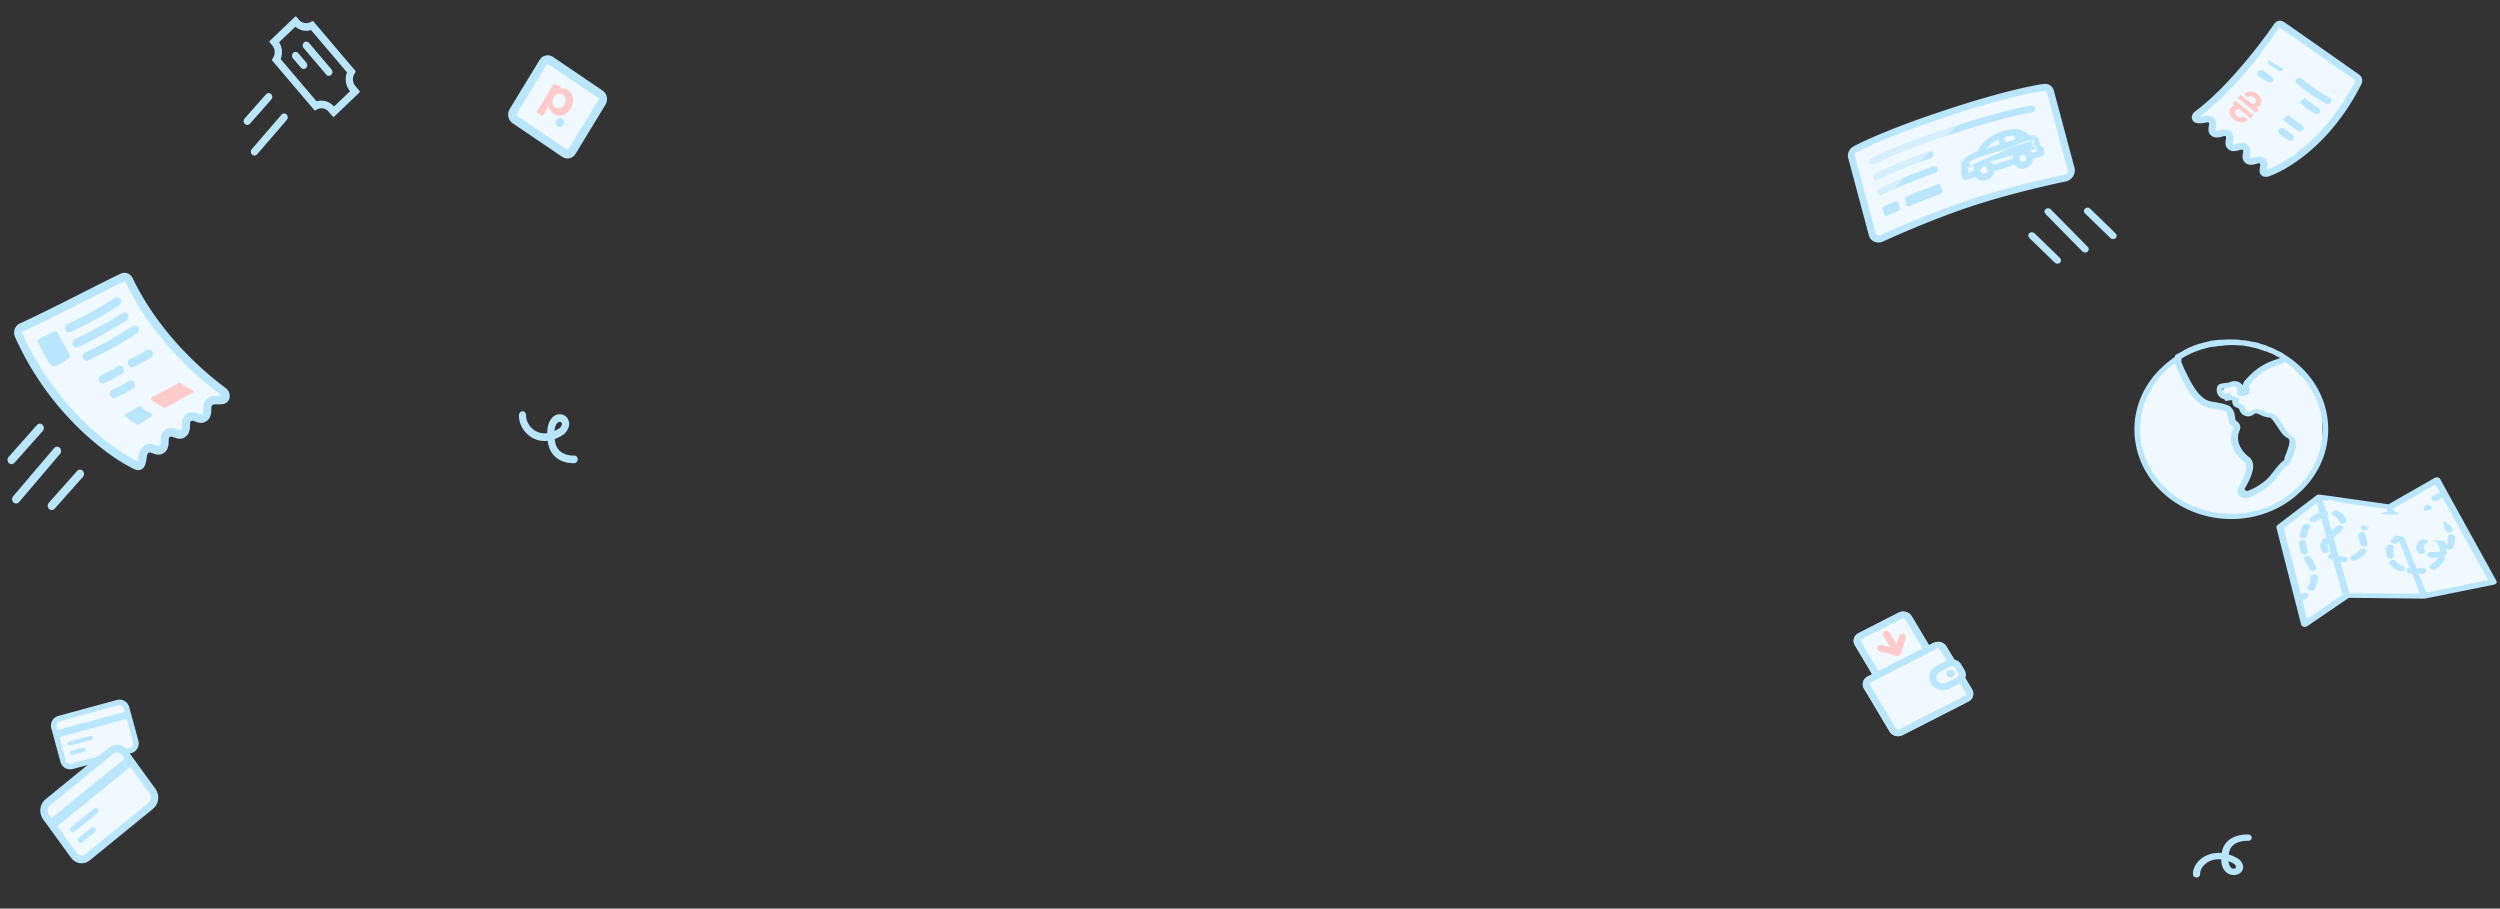 <svg width="1362" height="495" fill="none" xmlns="http://www.w3.org/2000/svg"><rect width="100%" height="100%" fill="#333333" stroke="none"/><g clip-path="url(#clip0_69_3879)"><path d="M1204.55 65.398c-1.75-1.408-4.43.345-7.25-.12-1.62-.268-1.52-2.173-.22-3.128 16.91-12.406 35.32-36.143 43.61-48.196.6-.877 1.6-1.079 2.49-.467 5.91 4.044 27.87 19.473 40.78 28.568.97.678 1.29 1.89.78 2.916-15.61 31.288-38.52 45.61-49.44 49.42-.86.3-1.91.135-2.16-.674-.6-1.898 1.21-4.458-.7-5.985-2.33-1.865-5.5 1.518-7.82-.34-2.33-1.865.84-5.248-1.48-7.105-2.32-1.865-5.49 1.518-7.81-.34-2.33-1.865.84-5.247-1.48-7.105-2.33-1.865-5.5 1.518-7.82-.34-2.33-1.864.84-5.247-1.48-7.104z" fill="#F0F9FF"/><path fill-rule="evenodd" clip-rule="evenodd" d="M1285.17 40.593c1.69 1.192 2.26 3.322 1.36 5.128-15.82 31.702-39.11 46.388-50.55 50.38-.76.265-1.68.355-2.54.128-.93-.241-1.85-.874-2.2-1.986-.25-.802-.22-1.588-.16-2.206.03-.315.08-.624.13-.895 0-.041.01-.08.01-.12.04-.233.07-.435.1-.636.13-.979-.02-1.14-.18-1.267-.23-.183-.46-.255-2.07.19-.05.016-.12.034-.18.052-1.21.341-3.58 1.012-5.57-.581-1.99-1.599-1.61-3.867-1.42-5.022l.03-.173c.25-1.54.13-1.733-.09-1.91-.23-.183-.45-.256-2.06.19-.06.015-.12.033-.19.051-1.2.341-3.57 1.012-5.56-.581-2-1.599-1.62-3.867-1.43-5.022l.03-.173c.25-1.54.14-1.733-.08-1.91-.23-.183-.46-.256-2.07.19a5.54 5.54 0 00-.18.051c-1.21.341-3.58 1.012-5.57-.581-2-1.599-1.62-3.867-1.42-5.022.01-.061.02-.119.02-.173.25-1.54.14-1.733-.08-1.91-.11-.088-.31-.214-1.6-.002-.14.023-.29.05-.46.08-1.07.192-2.66.477-4.26.213-.82-.136-1.56-.512-2.08-1.119a3.053 3.053 0 01-.73-1.924c-.03-1.242.63-2.498 1.74-3.313 16.63-12.2 34.9-35.71 43.17-47.739.53-.775 1.36-1.408 2.42-1.612 1.07-.206 2.1.082 2.92.64 5.92 4.054 27.89 19.493 40.8 28.584zm-2.22 3.624a.562.562 0 00-.19-.705c-12.77-8.99-34.33-24.144-40.54-28.401-8.36 12.122-26.78 35.862-43.87 48.42.6.002 1.23-.106 2.03-.242.19-.034.4-.07.62-.106 1.19-.196 3.2-.495 4.85.825 1.99 1.594 1.61 3.86 1.42 5.011l-.03.177c-.25 1.535-.14 1.734.09 1.917.22.177.44.251 2.06-.196.06-.015.12-.032.18-.05 1.21-.342 3.58-1.013 5.58.586 1.99 1.593 1.61 3.86 1.42 5.011a.581.581 0 00-.03.177c-.25 1.535-.14 1.734.09 1.917.22.177.44.251 2.05-.196l.19-.05c1.2-.342 3.58-1.013 5.58.586 1.98 1.594 1.6 3.86 1.41 5.011l-.03.177c-.25 1.535-.14 1.734.09 1.917.22.177.45.251 2.06-.196.06-.015.12-.032.18-.05 1.21-.342 3.59-1.013 5.58.586 1.75 1.401 1.65 3.283 1.5 4.44-.03.258-.07.518-.11.748-.01.037-.01.074-.02.11-.04.267-.08.496-.1.712-.01.07-.01.135-.02.195 10.56-3.827 32.73-17.82 47.96-48.33z" fill="#BAE6FD"/><path d="M1230.7 59.816l-1.53-1.219c.23-.045.45-.11.66-.196.44-.174.83-.437 1.15-.77.87-.86 1.25-2.046 1.02-3.194-.22-1.132-.96-2.2-2.17-3.193-1.13-.898-2.33-1.39-3.59-1.446-1.24-.077-2.46.353-3.34 1.175l-.34.312 2.16 1.725.29-.23c.38-.304.89-.44 1.39-.372.62.069 1.2.319 1.66.714.53.375.89.911 1.02 1.513.11.477-.03.976-.39 1.342a2.29 2.29 0 01-1.7.692l-6.21-4.995-1.64 1.747 10.01 8.053 1.55-1.658zm-8.56 3.803c-.45.337-1.02.493-1.58.431-.59-.064-1.21-.356-1.84-.863a3.05 3.05 0 01-1.17-1.67c-.14-.497 0-1.027.37-1.411.16-.175.36-.318.58-.42.22-.102.45-.164.7-.181.23-.018.46-.003.68.044l6.3 5.068 1.64-1.754-10.01-8.053-1.54 1.647 1.24.981c-.23.033-.45.088-.67.167a3.43 3.43 0 00-1.32.89c-.86.885-1.19 2.103-.88 3.246.27 1.163 1.02 2.258 2.25 3.258l.08.063c1.22.972 2.49 1.514 3.79 1.593a4.745 4.745 0 003.5-1.172l.35-.304-2.19-1.748-.28.188z" fill="#FECACA"/><path fill-rule="evenodd" clip-rule="evenodd" d="M1245.16 63.902l-1.38 1.306v.005l.01.008.03.029c.03.024.07.06.12.103.1.09.25.217.44.378.38.323.93.781 1.64 1.337a71.78 71.78 0 005.99 4.194c.9.567 2.13.35 2.74-.486.61-.835.38-1.972-.52-2.54a65.509 65.509 0 01-5.65-3.96 41.74 41.74 0 01-1.53-1.241c-.17-.147-.3-.26-.39-.335a5.153 5.153 0 00-.09-.083l-.02-.018-.01-.004m7.61-8.093l-1.39 1.307.01.004.01.009.03.028.12.104c.1.089.25.216.44.378.38.322.93.78 1.64 1.336a73.044 73.044 0 005.98 4.195c.91.567 2.14.35 2.75-.486.61-.836.38-1.973-.53-2.54a68.843 68.843 0 01-5.65-3.96 51.51 51.51 0 01-1.52-1.242c-.18-.146-.31-.26-.39-.334-.05-.038-.08-.065-.1-.083l-.02-.019v-.003m-11.1 16.996l.03.018.07.055c.07.049.16.12.29.211.24.183.6.443 1.03.752.85.62 1.99 1.43 3.15 2.205.88.593 1.08 1.737.44 2.554-.64.817-1.88.999-2.76.405-1.21-.809-2.39-1.648-3.27-2.282-.44-.318-.8-.586-1.06-.775-.13-.094-.23-.169-.3-.22l-.08-.06-.02-.02 1.24-1.422-1.24 1.421c-.85-.635-.98-1.787-.3-2.572.69-.785 1.94-.906 2.78-.27zm-11.27-31.636l.02.018.08.055c.06.048.16.12.28.211.25.182.61.442 1.03.752.86.62 2 1.43 3.16 2.205.88.593 1.08 1.737.43 2.554-.64.817-1.87.998-2.76.405-1.2-.81-2.38-1.649-3.26-2.283-.44-.318-.8-.585-1.06-.774-.13-.095-.23-.17-.3-.22l-.08-.06-.03-.021 1.25-1.421-1.25 1.421c-.84-.636-.98-1.788-.29-2.572.69-.785 1.93-.906 2.78-.27zm5.56-6.352l.03.017.07.056c.07.048.16.12.29.211.24.182.6.443 1.03.752.85.62 2 1.43 3.15 2.205.88.593 1.08 1.736.44 2.554-.64.817-1.88.998-2.76.405a116.62 116.62 0 01-3.27-2.283c-.44-.318-.8-.585-1.06-.774-.13-.095-.23-.17-.3-.22l-.07-.06-.03-.021 1.24-1.421-1.24 1.421c-.85-.636-.98-1.788-.3-2.572.69-.785 1.94-.906 2.78-.27zm4.28-6.619l.02.018.08.055c.06.048.16.12.28.211.25.183.6.443 1.03.752.86.62 2 1.43 3.15 2.205.89.593 1.08 1.737.44 2.554-.64.817-1.87.999-2.76.405a131.235 131.235 0 01-4.32-3.057c-.13-.094-.23-.169-.3-.22l-.08-.06-.03-.02 1.25-1.422-1.25 1.421c-.85-.635-.98-1.787-.29-2.572.69-.785 1.93-.905 2.78-.27zm12.33 10.732c.74-.74 1.99-.781 2.79-.094l-1.34 1.34 1.34-1.34.01.002.01.01.05.044a6 6 0 01.21.18c.2.16.48.396.85.696.75.6 1.84 1.453 3.21 2.46 2.73 2.016 6.56 4.632 10.93 7.051.93.519 1.24 1.641.68 2.508-.56.867-1.77 1.15-2.71.63-4.57-2.526-8.54-5.245-11.37-7.33a102.14 102.14 0 01-3.33-2.56c-.39-.314-.69-.564-.9-.737-.11-.087-.18-.154-.24-.2l-.06-.054-.02-.015-.01-.006 1.35-1.34-1.35 1.34a1.736 1.736 0 01-.1-2.585zm-4.12 6.647c.74-.739 1.99-.781 2.79-.093l-1.35 1.339 1.35-1.34v.003l.01.01.05.044c.05.04.12.1.22.18.19.16.48.395.85.695a86.9 86.9 0 003.2 2.46c2.74 2.016 6.56 4.633 10.93 7.051.94.519 1.25 1.642.69 2.508-.56.867-1.78 1.15-2.72.631-4.56-2.526-8.54-5.246-11.36-7.33a93.707 93.707 0 01-3.33-2.56c-.39-.315-.7-.565-.91-.738-.1-.087-.18-.154-.23-.2l-.07-.054-.02-.015v-.006l1.34-1.34-1.34 1.34c-.8-.688-.85-1.845-.1-2.585z" fill="#BAE6FD"/><path d="M1231.12 29.528c26.35 18.285 47.43 21.942 48.09 21.942l3.95-7.314-41.5-29.256-5.27 7.924-5.27 6.704z" fill="#F0F9FF"/></g><g clip-path="url(#clip1_69_3879)"><path d="M1008.77 85.59c-.43-1.629.34-3.408 1.92-4.24 5.58-2.924 20.53-10.037 50.54-19.897 30.02-9.861 46.05-12.93 52.16-13.846 1.74-.26 3.26.767 3.7 2.395l11.24 42.055c.58 2.164-.94 4.487-3.23 4.97-9.01 1.891-30.63 6.71-50.79 13.332-20.16 6.623-40.66 15.642-49.14 19.499-2.16.983-4.58-.049-5.15-2.214l-11.25-42.054z" fill="#F0F9FF"/><path fill-rule="evenodd" clip-rule="evenodd" d="M1061.71 63.242c-29.93 9.833-44.77 16.904-50.22 19.763a1.711 1.711 0 00-.86 1.975l11.24 42.055c.29 1.089 1.51 1.616 2.61 1.117 8.51-3.866 29.09-12.923 49.35-19.582 20.27-6.658 41.97-11.495 51.01-13.391 1.16-.245 1.92-1.422 1.63-2.512l-11.24-42.055c-.22-.818-.94-1.248-1.69-1.136-5.98.896-21.9 3.933-51.83 13.766zm-51.81 16.454c5.7-2.99 20.76-10.145 50.86-20.032 30.09-9.888 46.24-12.988 52.49-13.925 2.72-.408 5.04 1.215 5.69 3.654l11.25 42.054c.86 3.24-1.41 6.708-4.83 7.428-8.99 1.887-30.52 6.687-50.57 13.274-20.05 6.587-40.47 15.569-48.93 19.416-3.23 1.468-6.83-.071-7.7-3.31L1006.92 86.2c-.66-2.438.49-5.2 2.98-6.504z" fill="#BAE6FD"/><path fill-rule="evenodd" clip-rule="evenodd" d="M1021.03 89.543l.02-.01c.01-.009.04-.024.08-.045.07-.042.2-.107.36-.196.34-.178.87-.449 1.6-.809 1.47-.72 3.78-1.799 7.09-3.207 6.61-2.816 17.23-6.95 33.15-12.18 15.92-5.231 26.85-8.176 33.78-9.81 3.46-.818 5.93-1.308 7.52-1.592a57.97 57.97 0 011.73-.287 22.788 22.788 0 01.5-.067l.02-.003c-.01 0 0 0 0 0 1.05-.12 1.88-1.057 1.84-2.094-.04-1.037-.93-1.78-1.99-1.662l.06 1.618-.06-1.618-.01.001-.01.001-.03.005-.13.015c-.1.014-.26.035-.47.066-.41.06-1.02.158-1.86.307-1.66.297-4.2.802-7.73 1.635-7.06 1.666-18.11 4.644-34.12 9.905-16.01 5.262-26.74 9.437-33.48 12.306-3.37 1.435-5.75 2.544-7.29 3.3-.77.378-1.33.668-1.71.866-.19.1-.33.175-.42.228-.05.027-.09.047-.12.062l-.03.018-.01.005v.003l.86 1.62-.86-1.62c-.95.54-1.33 1.702-.85 2.596.47.894 1.62 1.181 2.57.642zm32.32-5.91c.29.98-.3 2.067-1.32 2.429-10.69 3.804-17.92 6.781-22.46 8.798a116.252 116.252 0 00-4.88 2.288 41.465 41.465 0 00-1.36.709l-.06.03-.01.006c-.94.538-2.1.251-2.57-.643-.48-.894-.1-2.056.85-2.595l.86 1.62-.86-1.62v-.002l.01-.005.02-.013.09-.045.3-.165c.27-.142.66-.35 1.2-.621 1.09-.543 2.74-1.338 5.06-2.371 4.65-2.066 11.98-5.082 22.76-8.918 1.02-.362 2.08.139 2.37 1.118zm2.19 8.19c.29.98-.3 2.067-1.32 2.429-10.69 3.804-17.92 6.781-22.46 8.798a117.212 117.212 0 00-4.88 2.288 42.49 42.49 0 00-1.36.709l-.06.031-.01.005c-.94.539-2.1.251-2.57-.642-.48-.894-.1-2.056.85-2.595l.86 1.618-.86-1.618v-.003l.01-.004.02-.013.09-.046c.06-.038.17-.093.3-.164.27-.143.66-.351 1.2-.622 1.09-.542 2.74-1.338 5.06-2.371 4.65-2.066 11.98-5.082 22.76-8.917 1.02-.362 2.08.138 2.37 1.117zm40.1-20.739c-8.79 1.475-14.82 5.439-17.83 11.843-2.34.787-4.63 1.94-6.29 3.253-.84.67-1.53 1.392-1.97 2.145-.45.758-.64 1.56-.46 2.355l.45 1.918c-.38.263-.59.751-.48 1.216l.68 2.91c.14.574.7.896 1.27.719l41.4-13.007c.56-.177.91-.786.78-1.36l-.69-2.91a.964.964 0 00-.94-.767l-.96-4.1a.97.97 0 00-.93-.768l-4.23-.1c-1.06-1.052-2.27-2.04-3.81-2.693-1.58-.67-3.5-.978-5.95-.66l-.03.004-.01.002zm-25.8 21.37c-.11.034-.21.083-.3.144l.3-.144zm7.93-9.512c-.04.014-.08.028-.01.002-.02.007-.01.004.01-.002zm14.4-4.53l-.95-4.08c1.42-.45 2.95-.819 4.6-1.097.79-.102 1.51-.126 2.17-.088l.72 3.211-6.54 2.054zm-2.04.64l-9.49 2.983c1.9-3.09 4.73-5.403 8.56-6.971l.93 3.989zm10.62-3.335l-.48-2.132c.95.333 1.78.836 2.57 1.474l-2.09.658zm-28.19 13.874a.972.972 0 00-.85-.763c.42-.496 1.07-1.064 1.96-1.645 1.27-.832 2.99-1.668 5.12-2.336l26.24-8.245 3.7.087.1.394-.41.128c-.56.177-.91.786-.78 1.36.14.573.7.895 1.27.719l.4-.128.44 1.87c.11.465.5.764.95.767l.2.878-39.36 12.367-.21-.879c.39-.262.6-.75.49-1.216l-.44-1.87.41-.128c.56-.177.91-.786.77-1.36z" fill="#BAE6FD"/><path fill-rule="evenodd" clip-rule="evenodd" d="M1095.7 71.733c-8.66 1.453-14.44 5.322-17.32 11.448l-.13.273-.27.094c-2.29.77-4.52 1.89-6.09 3.14-.8.638-1.42 1.298-1.8 1.947-.38.644-.51 1.263-.37 1.85l.44 1.917-.25.08.17.557-.24.117c-.13.109-.2.29-.16.462l.68 2.908c.06.23.28.358.51.288l41.38-13.005c.23-.07.37-.314.31-.543l-.68-2.908a.388.388 0 00-.38-.308l-.46-.002-1.06-4.555a.385.385 0 00-.37-.307l-4.47-.105-.16-.162c-1.03-1.026-2.17-1.958-3.62-2.57-1.48-.627-3.29-.924-5.64-.618h-.01l-.01.002zm-26.85 20.672l-.36-1.534c-.23-1.003.02-1.987.53-2.858.5-.855 1.26-1.642 2.15-2.342 1.66-1.322 3.92-2.468 6.22-3.269 3.17-6.514 9.39-10.48 18.19-11.957l.02-.003.04-.006c2.55-.332 4.57-.014 6.26.699 1.55.657 2.77 1.63 3.82 2.652l4 .094m3.39 6.092l.68 2.907c.21.918-.34 1.893-1.25 2.176l-41.38 13.005c-.9.283-1.81-.232-2.02-1.15l-.68-2.907c-.14-.572.03-1.164.39-1.599m9.08-8.842l.01-.004s.02-.006.03-.014h.01c0-.004.01-.008.02-.014.01-.004.04-.02.08-.046.02-.016.08-.065.12-.1.03-.039.07-.13.11-.236a.948.948 0 00.07-.32c-.06-.22-.3-.462-.41-.508a.985.985 0 00-.17-.025c-.05 0-.09.007-.1.008-.02.003-.03.005-.03.007h-.01v.005l-.02.004a.052.052 0 00-.02.005l.14.577.17.66zm0-.002a.19.19 0 00.03-.013c0-.002.01-.005.01-.009a.63.63 0 00.14-.093.615.615 0 00.08-.349c0-.371-.23-.746-.43-.79-.03 0-.07.005-.1.009l.16.612-.06-.026.17.66zm13.14-9.848c1.45-.46 3.01-.835 4.69-1.118l.01-.002.02-.002c.82-.106 1.57-.132 2.27-.092l.44.025.96 4.27-7.76 2.435-1.24-5.322.61-.194zm.91 1.06l.66 2.824 5.31-1.67-.48-2.14c-.49-.006-1.02.024-1.6.098a33.38 33.38 0 00-3.89.888zm-2.33-.578l1.24 5.29-11.66 3.663.89-1.437c1.99-3.235 4.94-5.635 8.88-7.249l.65-.267zm-7.44 6.68l7.16-2.252-.62-2.673c-2.75 1.228-4.91 2.867-6.54 4.925zm17.17-8.3l1.12.393c1.02.359 1.91.899 2.74 1.568l.95.768-3.92 1.233-.89-3.961zm1.8 2.153l.03.173.17-.053c-.07-.041-.14-.081-.2-.12zm-27.81 11.909c1.33-.87 3.1-1.73 5.28-2.414l26.33-8.275 4.25.1.35 1.466-1.02.32a.456.456 0 00-.31.543c.05.23.28.359.5.288l1.02-.32.58 2.492c.05.185.2.306.38.307l.46.003.46 1.959-40.57 12.749-.46-1.959.4-.272c.15-.105.23-.3.19-.485l-.58-2.494 1.02-.32c.22-.07.36-.313.31-.543a.391.391 0 00-.35-.305l-1.17-.112.81-.952c.48-.561 1.19-1.171 2.12-1.776zm5.57-1.166c-2.08.652-3.74 1.463-4.95 2.257-.49.317-.89.625-1.22.91.2.2.34.457.41.758.2.847-.26 1.743-1.04 2.099l.3 1.258c.11.496 0 1.008-.27 1.42l37.8-11.878a1.576 1.576 0 01-.84-1.072l-.29-1.26a1.564 1.564 0 01-1.82-1.2c-.12-.509 0-1.036.28-1.453l-2.23-.052-26.13 8.213z" fill="#BAE6FD"/><path d="M1084.62 91.586c.49 1.99-.79 4.116-2.85 4.748-2.06.633-4.12-.467-4.61-2.457-.48-1.99.79-4.116 2.85-4.748 2.06-.633 4.13.467 4.61 2.457z" fill="#F0F9FF"/><path fill-rule="evenodd" clip-rule="evenodd" d="M1080.46 90.934c-1.03.317-1.67 1.38-1.43 2.375.24.995 1.28 1.545 2.31 1.228 1.03-.316 1.67-1.38 1.42-2.374-.24-.995-1.27-1.545-2.3-1.229zm-5.16 3.52c-.73-2.984 1.19-6.173 4.28-7.123 3.09-.949 6.19.701 6.91 3.686.73 2.985-1.18 6.174-4.27 7.123-3.1.95-6.19-.7-6.92-3.686z" fill="#BAE6FD"/><path d="M1105.78 85.098c.48 1.99-.79 4.116-2.86 4.75-2.06.632-4.12-.468-4.61-2.458-.48-1.99.79-4.116 2.85-4.749 2.07-.633 4.13.468 4.62 2.457z" fill="#F0F9FF"/><path fill-rule="evenodd" clip-rule="evenodd" d="M1101.61 84.443c-1.04.317-1.67 1.38-1.43 2.375.24.995 1.27 1.545 2.3 1.228 1.04-.316 1.67-1.38 1.43-2.374-.24-.995-1.27-1.545-2.3-1.229zm-5.16 3.52c-.73-2.984 1.18-6.173 4.28-7.123 3.09-.949 6.18.701 6.91 3.686.73 2.985-1.18 6.174-4.28 7.123-3.09.95-6.18-.7-6.91-3.686z" fill="#BAE6FD"/><path d="M1026.53 116.775l-.77-2.908c-.16-.586.15-1.233.73-1.509a74.607 74.607 0 016.25-2.59c.68-.245 1.37.106 1.55.765l.78 2.916c.18.658-.24 1.374-.91 1.62-2.08.756-4.32 1.725-5.89 2.441-.73.331-1.54-.009-1.74-.735zm12.07-5.248l-.78-2.916c-.16-.586.14-1.226.73-1.489 3.91-1.754 13.68-5.484 17.25-6.798.68-.249 1.37.096 1.55.755l.78 2.924c.17.659-.23 1.378-.91 1.626-3.91 1.43-13.22 5.144-16.88 6.676-.73.308-1.55-.052-1.74-.778z" fill="#BAE6FD"/><path opacity=".5" d="M1019.33 117.248c18-22.69 58.88-59.554 58.88-59.554s-51.01 16.51-63.2 23.49c-3.82 2.19-4.59 2.02-4.55 3.794l8.87 32.27z" fill="#F0F9FF"/><path fill-rule="evenodd" clip-rule="evenodd" d="M1122.25 143.177c.79-.697.82-1.854.07-2.585l-13.91-13.506c-.76-.731-2.01-.759-2.8-.062-.79.696-.82 1.854-.06 2.585l13.91 13.506c.75.731 2 .759 2.79.062zm15.05-6.066c.81-.68.86-1.836.13-2.583l-20.17-20.475c-.74-.747-1.99-.8-2.79-.12-.81.68-.87 1.837-.13 2.583l20.17 20.476c.73.746 1.98.8 2.79.119zm15.25-7.343c.79-.697.82-1.854.07-2.585l-13.91-13.506c-.75-.731-2-.759-2.79-.062-.79.697-.82 1.854-.07 2.585l13.91 13.506c.75.731 2 .759 2.79.062z" fill="#BAE6FD"/></g><g clip-path="url(#clip2_69_3879)"><path d="M1010.49 351.425c-1.38-2.316-.45-5.241 2.09-6.534l21.77-11.107c2.54-1.293 5.71-.464 7.09 1.852l10.77 18.067c1.38 2.316.44 5.241-2.1 6.534l-21.77 11.107c-2.53 1.293-5.71.464-7.09-1.852l-10.76-18.067z" fill="#F0F9FF"/><path fill-rule="evenodd" clip-rule="evenodd" d="M1036.23 336.929l-21.78 11.107c-.63.323-.87 1.054-.52 1.633l10.77 18.067c.34.579 1.13.786 1.77.463l21.77-11.107c.63-.323.87-1.054.52-1.633L1038 337.392c-.35-.579-1.14-.786-1.77-.463zm-23.65 7.962c-2.54 1.293-3.47 4.218-2.09 6.534l10.76 18.067c1.38 2.316 4.56 3.145 7.09 1.852l21.77-11.107c2.54-1.293 3.48-4.218 2.1-6.534l-10.77-18.067c-1.38-2.316-4.55-3.145-7.09-1.852l-21.77 11.107z" fill="#BAE6FD"/><path d="M1015.46 375.058c-1.38-2.316-.45-5.241 2.09-6.534l35.75-18.238c2.53-1.293 5.71-.464 7.09 1.852l14.02 23.54c1.38 2.316.45 5.241-2.09 6.534l-35.75 18.237c-2.53 1.293-5.71.464-7.09-1.851l-14.02-23.54z" fill="#F0F9FF"/><path fill-rule="evenodd" clip-rule="evenodd" d="M1055.17 353.431l-35.75 18.237c-.63.324-.87 1.055-.52 1.634l14.03 23.54c.34.579 1.13.786 1.77.463l35.75-18.238c.63-.323.87-1.054.52-1.633l-14.03-23.54c-.34-.579-1.13-.786-1.77-.463zm-37.62 15.093c-2.54 1.293-3.47 4.218-2.09 6.534l14.02 23.54c1.38 2.315 4.56 3.144 7.09 1.851l35.75-18.237c2.54-1.293 3.47-4.218 2.09-6.534l-14.02-23.54c-1.38-2.316-4.56-3.145-7.09-1.852l-35.75 18.238z" fill="#BAE6FD"/><path fill-rule="evenodd" clip-rule="evenodd" d="M1026.83 343.896c.95-.485 2.14-.174 2.66.694l4.89 8.21c.52.868.17 1.965-.78 2.45-.95.485-2.14.174-2.66-.695l-4.89-8.209c-.52-.868-.17-1.965.78-2.45z" fill="#FECACA"/><path fill-rule="evenodd" clip-rule="evenodd" d="M1034.68 357.074c-.45.233-.99.291-1.49.161l-9.25-2.417c-1.04-.271-1.63-1.267-1.32-2.224.3-.957 1.39-1.513 2.43-1.241l7.37 1.926 2.18-6.797c.3-.957 1.39-1.513 2.43-1.241 1.04.271 1.63 1.266 1.33 2.223l-2.73 8.529c-.15.46-.49.849-.95 1.081z" fill="#FECACA"/><path d="M1053.69 371.502c1.5 2.518 4.96 3.42 7.71 2.014l5.76-2.939c1.78-.908 2.44-2.965 1.47-4.592l-1.92-3.228c-.97-1.627-3.2-2.21-4.98-1.301l-5.76 2.938c-2.76 1.407-3.78 4.589-2.28 7.108z" fill="#F0F9FF"/><path fill-rule="evenodd" clip-rule="evenodd" d="M1051.97 372.372c2.02 3.387 6.66 4.6 10.37 2.708l5.76-2.938c2.73-1.394 3.74-4.547 2.25-7.043l-1.92-3.228c-1.49-2.495-4.91-3.389-7.64-1.995l-5.76 2.938c-3.71 1.891-5.08 6.17-3.06 9.558zm8.5-.436c-1.81.921-4.07.33-5.06-1.32-.98-1.651-.31-3.736 1.5-4.657l5.76-2.939c.83-.424 1.87-.152 2.32.607l1.92 3.228c.45.759.15 1.718-.68 2.142l-5.76 2.939z" fill="#BAE6FD"/><path d="M1064.68 365.893c.6 1.008.19 2.281-.91 2.844-1.1.562-2.49.201-3.09-.807-.6-1.008-.19-2.281.91-2.844 1.11-.562 2.49-.201 3.09.807z" fill="#BAE6FD"/></g><g clip-path="url(#clip3_69_3879)"><path d="M1164.81 241.608c-1.58-26.33 13.83-41.851 21.74-46.321 1.76 4.267 6.32 14.384 10.54 20.723 5.27 7.923 12.51 5.485 15.15 6.095 2.63.609 2.63 2.438 5.27 6.704 2.63 4.266 0 6.704 0 10.971 0 4.266 1.32 4.876 4.61 7.923 3.29 3.048 3.29 4.267 3.29 7.924s-1.97 4.876-3.29 8.532c-1.32 3.657 0 3.657 1.32 5.486 1.32 1.828 5.93-2.438 8.56-4.267 2.64-1.828 11.86-10.97 13.84-13.408 1.97-2.438 1.97-6.095 2.63-9.752.66-3.657-.66-3.048-2.63-4.876-1.98-1.829-5.93-9.142-7.25-10.361-1.32-1.219-5.27-1.829-9.22-2.438-3.96-.61-3.96.609-5.93.609-1.98 0-4.61-4.266-4.61-6.095 0-1.828-3.96-3.047-6.59-3.047-2.64 0-3.95-1.219 0-4.876s7.9-.61 8.56 1.828c.66 2.438 1.98 1.219 2.64-1.219.66-2.438 1.97-4.876 6.59-8.532 3.68-2.926 10.75-6.502 13.83-7.924 1.98 1.625 7.64 6.705 14.49 14.018 8.56 9.143 5.93 14.019 7.25 32.303 1.31 18.285-17.79 30.475-33.6 37.789-15.81 7.314-65.21-4.876-67.19-37.789z" fill="#F0F9FF"/><path d="M1176.67 201.225c-8.97 9.009-13.84 20.626-13.84 32.717 0 27.026 23.83 48.837 52.79 48.837 13.07 0 25.62-4.504 35.36-12.802l3.59-3.319c8.96-9.009 13.83-20.626 13.83-32.716 0-16.122-8.45-31.058-23.06-40.304l-1.02-.711c-1.03-.711-2.31-1.422-3.59-1.896-.26-.238-.51-.238-.77-.475l-.51-.237c-1.03-.474-1.8-.948-2.82-1.185-.51-.237-1.03-.474-1.54-.711-1.02-.474-2.05-.712-3.07-.949l-.52-.237c-.25 0-.51-.237-.76-.237-1.29-.474-2.82-.711-4.36-.948-.26 0-.51 0-.77-.237h-.51c-1.28-.237-2.31-.474-3.59-.474-.51 0-1.02 0-1.54-.237-3.58-.237-5.89-.237-9.73 0h-1.28c-1.29.237-2.57.237-3.59.474h-.51c-.26 0-.52 0-.77.237-3.08.711-6.15 1.422-9.23 2.608l-1.02.474c-1.28.474-2.31.948-3.59 1.659l-.77.475c-1.54.948-3.07 1.659-4.35 2.37l-.26.949c-1.54 1.185-3.07 2.37-4.61 3.556l-3.59 3.319zm38.95 78.709c-27.42 0-49.71-20.625-49.71-45.992 0-13.751 6.66-26.553 17.94-35.325l1.02-.711.51 1.422c.52.949 1.03 1.897 1.28 2.845l.26.474c3.33 7.35 7.69 16.359 14.86 18.966 1.8.712 3.59.949 5.38 1.186 1.8.237 3.33.474 4.87 1.185l.26-.237.51.711c.77.949.77 2.134 1.02 3.319.26 1.66.52 3.32 2.05 4.031.77.474 1.03.948.77 1.659-2.82 6.164-.51 13.277 5.9 18.018 2.3 1.897 1.28 6.638-3.08 13.988-.77 1.422-.77 3.319.51 4.504 1.03 1.186 3.08 1.66 4.87 1.186 3.85-1.186 6.92-3.082 10.76-6.164 2.57-2.134 4.36-4.268 5.64-6.164 1.54-2.134 3.08-4.031 5.64-5.69l.51-.474.26-.475c.25-.474.51-1.185.77-1.896 1.79-4.03 4.61-10.906-.26-13.039-1.79-1.423-3.07-3.319-4.36-5.453-1.02-1.66-2.3-3.793-4.1-5.453-.51-.711-1.53-.948-2.56-1.185a14.155 14.155 0 01-3.84-1.186c-2.05-.948-4.36-1.896-6.92 0-.26.237-1.02.711-1.79.474s-1.03-.711-1.28-1.659c-.52-1.423-1.54-2.371-3.08-2.845l-.77-.237.26-.948c.25-.475.25-1.186 0-1.66l-.51-.711-1.03-.237c-.51-.237-1.02-.237-1.54-.237h-.51l-.77-.949c0-.237-.25-.237-.25-.474l-1.03-.711-1.28.711h-.26c-.25 0-.77-.237-1.02-.474-.51-.474-.77-.948-.77-1.422v-.712l.77-.237c.51 0 1.28-.237 1.79-.237l1.28-.237c2.05-.948 2.82-.711 3.33-.711.77.474 1.29 1.659 1.03 3.556v1.422l1.54.238c2.05.237 3.33 0 4.35-.949 1.03-.948 1.03-2.371.52-4.267 0-.237 0-.711.25-.948 4.87-5.927 8.97-8.535 16.91-11.143.52-.237 1.03-.474 1.54-.948l.51-.475.77.475c12.56 8.771 19.99 22.285 19.99 36.747 0 25.13-22.29 45.755-49.71 45.755zm8.2-12.328l-1.03-1.185c3.33-5.69 7.43-13.75 2.31-17.544-5.13-4.03-7.18-9.72-4.87-14.461.77-1.897 0-4.031-2.05-5.216l-.26-.237v-.237c0-.237-.25-.948-.25-1.423-.26-1.185-.26-2.608-1.03-3.793l-1.02-1.422-.77-.712c-.26-.237-.51-.474-1.03-.474-.51-.237-.76-.474-1.28-.474l-1.28-.474c-1.28-.237-2.56-.474-3.59-.711-1.53-.237-3.07-.474-4.61-.949-5.89-2.133-9.99-10.905-13.07-17.306l-1.53-3.556v-2.134l.51-.237c2.31-1.423 4.87-2.608 7.17-3.556l.77-.237c1.28-.475 2.31-.949 3.59-1.186l.77-.237c1.54-.474 2.82-.711 4.36-.948h.76c1.28-.237 2.57-.474 3.85-.474.51 0 .77 0 1.28-.237 3.33-.237 5.64-.237 8.97 0h1.02c1.54.237 2.82.474 4.1.711l.77.237c1.28.237 2.31.474 3.33.711.51.237.77.237 1.28.474 1.54.474 2.56.949 3.85 1.186l1.02.474c1.03.474 2.05.711 2.82 1.185.51.237.77.474 1.28.711l2.31 1.186-2.05.711c-7.69 2.608-12.05 5.69-17.43 11.854-.25.237-.51.711-.51.948l-.51 1.186-1.03-.949c-.25-.237-.51-.474-.77-.474-1.53-.948-3.58-.948-6.15.237h-.76c-3.59.474-5.39.474-5.39 4.031 0 1.659 1.03 3.556 2.57 4.267.25.237.51.237 1.02.474h.26l.25.237.77.948 1.03-.237c.51 0 1.02-.237 1.54-.237h1.02v.949c0 .474.26.948.26 1.185l.51.948.77.474c.25.238.77.475 1.02.475.52.237 1.03.474 1.28.948.52 1.897 1.8 3.082 3.34 3.556 1.53.474 3.33.237 4.61-.948 1.02-.711 1.79-.474 3.58.474 1.29.474 2.82 1.185 5.13 1.422h.26l.25.237c1.54 1.423 2.56 3.32 3.59 4.742 1.54 2.371 3.07 4.979 5.64 6.164 1.28.711 1.53 2.371-1.28 9.483-.26.474-.26.948-.52 1.186v1.185c-2.56 1.897-4.1 4.03-5.63 5.927-1.54 1.896-2.82 3.793-5.13 5.69-3.84 2.845-6.66 4.504-9.99 5.452z" fill="#BAE6FD"/></g><path fill-rule="evenodd" clip-rule="evenodd" d="M1226.74 456.499c.08-.951-.72-1.781-1.79-1.853l-.15 1.722c.15-1.722.15-1.722.14-1.722v-.001l-.02-.001-.03-.002-.12-.005a18.4 18.4 0 00-1.82.031c-1.15.076-2.72.28-4.38.801-3.37 1.064-7.1 3.489-8.06 8.631l-.12.646c-3.31-.329-6.29.29-8.77 1.539-4.4 2.213-7.09 6.384-6.88 10.122.05.953.97 1.686 2.04 1.638 1.07-.048 1.9-.86 1.84-1.812-.13-2.255 1.62-5.281 4.92-6.943 1.74-.875 3.96-1.384 6.58-1.096.03 2.14.48 3.87 1.26 5.221 1.26 2.181 3.38 3.296 5.53 3.312 2.06.016 4.11-1.007 4.87-2.856.8-1.928-.05-4.066-2.17-5.893l-.14-.119-.16-.092c-1.75-1.005-3.46-1.743-5.11-2.247.04-.276.09-.561.14-.855.68-3.6 3.13-5.183 5.53-5.941 1.24-.39 2.45-.551 3.37-.611.45-.03.82-.035 1.07-.033a14.423 14.423 0 01.34.01h.01c1.07.07 2-.642 2.08-1.591zm-2.09 1.591l.15-1.676-.15 1.676zm-10.59 11.08c.96.36 1.95.823 2.97 1.402 1.33 1.196 1.18 1.919 1.1 2.108-.11.276-.52.599-1.18.594-.57-.005-1.44-.278-2.11-1.44-.36-.612-.66-1.48-.78-2.664z" fill="#BAE6FD"/><path d="M1327.58 261.567l30.64 55.484-37.5 7.57-41.8-.447-23.3 15.863-13.49-52.91 21.28-16.187 38.32 5.418 25.85-14.791z" fill="#F0F9FF"/><path fill-rule="evenodd" clip-rule="evenodd" d="M1254.99 341.472c-.68-.174-1.18-.611-1.31-1.145l-13.49-52.909c-.13-.497.08-1.01.55-1.366l21.28-16.188c.46-.35 1.11-.504 1.75-.414l37.47 5.298 25.16-14.395c.49-.278 1.11-.37 1.7-.248.58.121 1.06.443 1.3.871l30.64 55.484c.22.405.21.864-.05 1.258-.25.395-.71.686-1.27.798l-37.49 7.57c-.18.035-.35.052-.53.05l-41.04-.439-22.73 15.472c-.53.361-1.27.477-1.94.303zm1.9-4.33l20.72-14.1c.36-.252.84-.388 1.34-.383l41.53.445 35.03-7.073-28.77-52.095-23.83 13.636c-.44.252-1 .352-1.54.275l-37.3-5.274-19.8 15.059 12.62 49.51z" fill="#BAE6FD"/><path fill-rule="evenodd" clip-rule="evenodd" d="M1322.63 324.601l-1.89.459-1.88.46-.14-.339c-.09-.222-.23-.55-.4-.975-.35-.849-.86-2.083-1.5-3.623-1.26-3.081-3.03-7.386-5.02-12.287-3.97-9.799-8.85-21.987-12.43-31.519l3.8-.84c3.57 9.501 8.43 21.664 12.41 31.459 1.98 4.896 3.75 9.198 5.01 12.275.64 1.539 1.14 2.772 1.5 3.62.17.424.31.751.4.973l.14.337zm-57.56-54.553l15.1 53.219-3.86.644-15.1-53.219 3.86-.644z" fill="#BAE6FD"/><path d="M1300.16 277.267l18.21 46.1-38.43-.264-14.41-50.601 34.63 4.765z" fill="#F0F9FF"/><path fill-rule="evenodd" clip-rule="evenodd" d="M1250.92 327.332c-.6-.697-.36-1.637.55-2.101.99-.505 1.91-1.1 2.73-1.775.75-.61 2-.64 2.8-.068.79.573.83 1.532.09 2.142-1.03.84-2.18 1.587-3.43 2.223-.9.464-2.13.275-2.74-.421zm7.46-5.577c-1-.332-1.46-1.224-1.03-1.992a11.174 11.174 0 001.48-5.437c.01-.837.91-1.508 2-1.5 1.09.007 1.96.692 1.95 1.529a13.674 13.674 0 01-1.8 6.612c-.43.768-1.6 1.121-2.6.788zm57.82-12.147c1.25.057 2.39-.006 3.44-.163 1.07-.162 2.11.372 2.32 1.193.21.82-.49 1.617-1.56 1.779-1.39.21-2.87.287-4.44.216a43.608 43.608 0 01-3.3-.268c-1.08-.131-1.82-.908-1.64-1.734.17-.826 1.18-1.39 2.26-1.258.88.107 1.84.187 2.92.235zm-6.24.843c-.47.754-1.65 1.073-2.64.711-2.56-.941-4.24-2.286-5.35-3.911-.5-.742-.13-1.657.84-2.044s2.16-.1 2.67.642c.72 1.06 1.78 1.931 3.55 2.581.99.362 1.4 1.266.93 2.021zm14.2-.591c-.69-.648-.56-1.602.29-2.131 1.66-1.04 2.9-2.445 3.67-4.015-1.38.182-2.78.174-4.08.023-1.08-.126-1.82-.899-1.66-1.726.17-.827 1.18-1.396 2.25-1.27 1.67.195 3.44.04 4.92-.534-.3-.249-.49-.576-.51-.938a7.56 7.56 0 00-.62-2.559c-.37-.837-1.06-1.324-1.85-1.568-1.02-.311-1.51-1.193-1.1-1.97.4-.777 1.55-1.154 2.57-.843 1.86.571 3.38 1.728 4.13 3.407.24.561.44 1.139.57 1.729l.06-.135c.31-.629.54-1.376.64-2.261.1-.908.14-1.703.11-2.401-.03-.837.82-1.535 1.91-1.56 1.1-.025 2.01.632 2.04 1.469.03.837-.01 1.753-.12 2.76a9.257 9.257 0 01-.88 3.06c-.38.783-1.52 1.179-2.55.884a1.968 1.968 0 01-1.01-.652c.02.162.04.326.05.489.02.386-.14.745-.43 1.024.1.081.2.173.29.276.59.705.32 1.642-.6 2.092-.26.126-.52.243-.79.35.55.398.78 1.022.51 1.605-.97 2.125-2.64 4.117-5.03 5.612-.84.529-2.09.432-2.78-.217zm-63.69 1.044c-1.05.228-2.14-.239-2.44-1.044-.33-.881-.76-1.776-1.3-2.677-.49-.81-.94-1.571-1.33-2.291-.42-.771.05-1.659 1.06-1.984 1-.324 2.16.038 2.58.809.38.681.8 1.408 1.27 2.191a18.112 18.112 0 011.52 3.125c.3.805-.31 1.642-1.36 1.871zm18.48-5.975c-.05.836-.98 1.484-2.07 1.447-2.83-.095-5.51-.893-7.66-2.097-.88-.493-1.07-1.441-.43-2.117.64-.676 1.88-.824 2.76-.331 1.58.885 3.52 1.451 5.51 1.518 1.09.037 1.93.744 1.89 1.58zm1.75-.3c-.52-.739-.15-1.656.81-2.049.8-.327 1.6-.772 2.37-1.358.8-.614 1.31-1.161 1.65-1.648.5-.742 1.69-1.031 2.66-.644.97.387 1.35 1.302.84 2.044-.55.808-1.33 1.601-2.36 2.393a14.282 14.282 0 01-3.3 1.888c-.97.393-2.16.113-2.67-.626zm21.89-.238c-1.08.144-2.1-.407-2.29-1.231-.18-.805-.32-1.635-.44-2.469-.16-1.085.02-2.103.42-3.052.34-.796 1.45-1.233 2.49-.976 1.04.258 1.61 1.112 1.27 1.908-.25.599-.34 1.182-.26 1.78.12.812.25 1.572.41 2.286.19.824-.53 1.609-1.6 1.754zm18.03-2.886c-.81.562-2.06.516-2.79-.104-1.18-1-1.89-2.358-1.43-3.877.48-1.552 1.48-2.822 2.79-3.759.8-.571 2.05-.539 2.79.073.75.611.71 1.57-.09 2.141-.73.525-1.34 1.264-1.64 2.237-.1.346 0 .718.51 1.149.73.62.67 1.578-.14 2.14zm-64.59.572c-1.05.237-2.15-.222-2.46-1.024-.74-1.924-1.06-3.577-1.08-5.235-.01-.836.86-1.522 1.96-1.53 1.09-.009 1.98.662 1.99 1.499.02 1.351.28 2.727.93 4.408.3.802-.29 1.645-1.34 1.882zm11.57-.944c-1 .339-2.17-.006-2.61-.771-.6-1.03-.92-2.156-.86-3.319.06-1.13.53-2.158 1.17-3.08.51-.738 1.71-1.018 2.67-.624s1.33 1.311.81 2.049c-.44.635-.67 1.218-.7 1.779-.03.645.14 1.31.52 1.967.45.765 0 1.66-1 1.999zm20.67-3.326c-1.08.146-2.1-.404-2.29-1.228-.12-.497-.27-.96-.44-1.483-.09-.268-.18-.551-.28-.862-.27-.863-.52-1.843-.52-2.911 0-.837.89-1.515 1.98-1.516 1.09 0 1.98.678 1.98 1.515 0 .716.16 1.428.41 2.214.06.213.14.444.22.686.19.581.4 1.223.54 1.829.19.824-.53 1.61-1.6 1.756zm15.21-1.887c-.87-.501-1.05-1.45-.4-2.12a58.4 58.4 0 011.67-1.633c.11-.112.23-.222.34-.332.67-.64 1.3-1.253 1.85-1.868.63-.688 1.86-.859 2.75-.382.9.477 1.12 1.421.5 2.108-.64.707-1.33 1.388-2.01 2.033-.12.118-.24.235-.36.35-.55.527-1.08 1.03-1.57 1.537-.66.671-1.9.808-2.77.307zm-48.88-2.52c-1.08-.126-1.82-.898-1.66-1.726.16-.773.34-1.586.54-2.453.25-1.065.76-2.127 1.45-3.136.5-.743 1.69-1.032 2.66-.647.97.386 1.35 1.3.84 2.043-.54.798-.89 1.568-1.06 2.268-.2.867-.37 1.649-.52 2.382-.16.827-1.17 1.395-2.25 1.269zm14.33-.851c-.8-.568-.85-1.527-.11-2.141.4-.328.79-.642 1.16-.946 1.19-.961 2.26-1.827 3.09-2.728.64-.682 1.87-.843 2.76-.358.89.485 1.1 1.43.47 2.112-1.02 1.094-2.35 2.175-3.58 3.167-.34.278-.68.549-1 .812-.74.614-1.99.651-2.79.082zm66.35-2.571c-.99.357-2.17.033-2.63-.724-.81-1.307-2.08-2.074-3.96-3.132-.88-.496-1.06-1.445-.42-2.118.65-.674 1.89-.818 2.77-.321l.04.021c1.81 1.023 3.87 2.188 5.14 4.257.47.757.04 1.66-.94 2.017zm-24.95-1.18c-1.06-.184-1.73-.994-1.49-1.811.17-.591.2-1.194.05-1.832a4.043 4.043 0 00-1-1.905c-.65-.676-.45-1.624.43-2.116.88-.493 2.12-.344 2.76.333a6.78 6.78 0 011.71 3.152 5.962 5.962 0 01-.1 3.033c-.24.816-1.29 1.329-2.36 1.146zm-23.16-.036c-.93-.434-1.23-1.366-.66-2.081.58-.741 1.33-1.492 2.26-2.26.92-.751 1.85-1.427 2.79-2.03.84-.536 2.09-.449 2.78.194.7.642.59 1.598-.25 2.133a24.67 24.67 0 00-2.42 1.767c-.78.639-1.36 1.227-1.78 1.768-.57.715-1.79.943-2.72.509zm-10.63-3.432c-1.09.083-2.05-.525-2.16-1.357-.06-.457-.3-.996-.88-1.638-.61-.671-1.28-1.059-1.97-1.271-1.01-.314-1.5-1.197-1.09-1.972.41-.776 1.56-1.151 2.57-.838 1.46.452 2.73 1.238 3.74 2.352.9.998 1.42 2.02 1.56 3.066.11.833-.68 1.575-1.77 1.658zm50.56-1.982c-.81.559-2.06.508-2.79-.115a15.13 15.13 0 01-2.21-2.338c-1.16-1.533-1.57-3.064-1.38-4.528.11-.832 1.07-1.44 2.16-1.356 1.09.083 1.88.825 1.77 1.658-.1.788.1 1.686.87 2.705.54.722 1.13 1.319 1.73 1.835.73.622.66 1.58-.15 2.139zm-68.24.821c-.78-.589-.78-1.549-.01-2.142 1.98-1.532 4.37-2.835 6.84-3.573 1.02-.304 2.17.083 2.56.862.4.78-.11 1.658-1.12 1.962-1.85.552-3.79 1.581-5.48 2.883-.77.594-2.02.598-2.79.008zm37-2.358c-.46-.761-.02-1.66.97-2.008 2.78-.976 5.57-1.357 8.08-1.084 1.08.117 1.84.884 1.68 1.712-.15.829-1.15 1.405-2.23 1.288-1.61-.175-3.63.05-5.88.839-1 .348-2.17.014-2.62-.747zm29.29-9.368c-.71-.634-.62-1.59.2-2.137a22.507 22.507 0 014.57-2.283c.99-.357 2.16-.033 2.63.724.46.756.04 1.659-.95 2.016a18.04 18.04 0 00-3.66 1.838c-.83.546-2.08.476-2.79-.158z" fill="#BAE6FD"/><path d="M1298.36 290.086c-16.47-4.545-27.45-14.645-30.31-18.18l7.25 2.02c26.35 11.615 47.43 4.04 49.41 3.535 1.58-.404 4.17-1.515 5.27-2.02l2.63 19.19c-1.32 0-17.79 0-34.25-4.545z" fill="#F0F9FF"/><g clip-path="url(#clip4_69_3879)"><path d="M29.503 396.22a4 4 0 012.836-4.863l32.215-8.643a4 4 0 014.909 2.864l4.68 18.128a4 4 0 01-2.837 4.863l-32.214 8.643a4 4 0 01-4.91-2.864l-4.68-18.128z" fill="#F0F9FF"/><path d="M30.96 397.78l37.495-10.059.99 3.833-37.496 10.059-.99-3.833zm6.404 8.397a1.147 1.147 0 01.197-2.145l11.608-3.115a1.124 1.124 0 011.315.829 1.15 1.15 0 01-.753 1.376l-11.608 3.118a1.115 1.115 0 01-.76-.063zm1.306 5.063a1.135 1.135 0 01-.654-1.139c.044-.483.386-.886.852-1.005l6.193-1.667a1.123 1.123 0 011.378.81 1.15 1.15 0 01-.809 1.397l-6.193 1.666a1.114 1.114 0 01-.766-.062z" fill="#BAE6FD"/><path fill-rule="evenodd" clip-rule="evenodd" d="M27.954 396.751a5.5 5.5 0 013.868-6.748l31.848-8.642a5.5 5.5 0 016.748 3.868l4.976 18.337a5.5 5.5 0 01-3.868 6.748l-31.848 8.642a5.5 5.5 0 01-6.748-3.868l-4.976-18.337zm4.653-3.853a2.5 2.5 0 00-1.758 3.068l4.976 18.337a2.5 2.5 0 003.067 1.758l31.849-8.642a2.5 2.5 0 001.758-3.068l-4.976-18.337a2.5 2.5 0 00-3.067-1.758l-31.849 8.642z" fill="#BAE6FD"/><path d="M25.057 444.758c-1.737-2.456-1.283-5.936 1.017-7.801l34.957-28.335c2.33-1.89 5.667-1.4 7.427 1.089l14.814 20.955c1.737 2.456 1.283 5.936-1.017 7.8l-34.957 28.336c-2.33 1.89-5.667 1.4-7.427-1.089l-14.814-20.955z" fill="#F0F9FF"/><path d="M27.617 445.996l40.688-32.98 3.133 4.432-40.688 32.98-3.133-4.432zm12.031 7.454c-.632-.028-1.18-.479-1.367-1.126-.188-.647.024-1.349.53-1.753l12.596-10.211c.657-.47 1.543-.306 2.02.372.476.678.377 1.635-.227 2.181l-12.595 10.215a1.412 1.412 0 01-.957.322zm4.137 5.849c-.633-.026-1.182-.477-1.37-1.125-.19-.648.025-1.352.533-1.754l6.718-5.454c.655-.531 1.59-.391 2.088.313.498.705.37 1.707-.285 2.238l-6.718 5.454a1.423 1.423 0 01-.966.328z" fill="#BAE6FD"/><path fill-rule="evenodd" clip-rule="evenodd" d="M23.434 446.268c-2.443-3.368-1.848-8.198 1.328-10.788l34.511-28.14c3.177-2.59 7.732-1.959 10.175 1.409l15.28 21.067c2.444 3.368 1.849 8.199-1.328 10.789l-34.51 28.139c-3.177 2.59-7.733 1.96-10.175-1.408l-15.281-21.068zm3.741-7.462c-1.444 1.177-1.714 3.373-.604 4.904l15.28 21.068c1.111 1.531 3.182 1.817 4.626.64l34.51-28.14c1.445-1.177 1.715-3.373.605-4.904L66.31 411.307c-1.11-1.531-3.181-1.818-4.625-.64l-34.51 28.139z" fill="#BAE6FD"/></g><g clip-path="url(#clip5_69_3879)"><path d="M114.454 218.822c2.066-1.54 4.228-.468 7.005-1.088 1.985-.444 1.949-3.147.279-4.38-15.199-11.226-37.776-32.333-51.364-60.646-.704-1.466-2.315-2.143-3.723-1.478-11.142 5.257-38.687 19.745-54.986 27.143-1.523.691-2.219 2.594-1.505 4.193 19.06 42.716 52.249 65.607 64.165 70.999.873.396 1.925.284 2.42-.583 1.41-2.466.414-6.361 2.87-8.191 2.909-2.169 5.664 2.077 8.561-.083 2.91-2.168.154-6.414 3.051-8.573 2.91-2.169 5.665 2.077 8.562-.083 2.91-2.168.154-6.414 3.052-8.574 2.909-2.168 5.664 2.077 8.561-.082 2.91-2.169.154-6.414 3.052-8.574z" fill="#F0F9FF"/><path fill-rule="evenodd" clip-rule="evenodd" d="M10.812 176.217c-2.644 1.2-3.891 4.529-2.626 7.363 19.328 43.319 52.966 66.573 65.287 72.149 1.393.63 3.843.746 5.138-1.519l-1.866-1.225 1.866 1.225c.541-.947.808-1.952.975-2.812.103-.534.19-1.166.265-1.699.035-.249.066-.477.095-.664.226-1.457.487-1.995.918-2.316.43-.32.765-.326 2.325.248l.166.062c1.306.486 3.699 1.376 6.07-.392 2.38-1.774 2.435-4.491 2.465-5.978l.004-.18c.041-1.775.162-2.102.583-2.416.43-.32.765-.326 2.326.248l.165.061c1.306.486 3.699 1.376 6.071-.392 2.38-1.774 2.434-4.491 2.464-5.977l.004-.18c.041-1.776.162-2.102.583-2.416.43-.321.765-.326 2.326.248l.165.061c1.306.486 3.699 1.376 6.071-.392 2.38-1.774 2.435-4.491 2.464-5.977l.004-.18c.041-1.776.162-2.103.583-2.417.475-.354.978-.467 1.99-.469.173 0 .369.004.585.009.944.02 2.262.048 3.628-.257 2.075-.464 3.187-2.251 3.25-4.104a5.432 5.432 0 00-2.176-4.503c-15.034-11.104-37.297-31.945-50.66-59.788-1.196-2.491-4.01-3.75-6.55-2.552-4.492 2.119-11.622 5.724-19.574 9.744-1.97.997-3.992 2.019-6.036 3.05-10.322 5.207-21.245 10.658-29.348 14.337zm1.322 5.34a.782.782 0 01.385-1.022c8.195-3.719 19.194-9.211 29.505-14.412 2.062-1.04 4.096-2.068 6.074-3.068 7.945-4.017 15.002-7.584 19.435-9.676.276-.13.683-.036.895.405 13.814 28.782 36.704 50.156 52.069 61.504.087.064.152.14.199.216-.704.121-1.335.11-2.109.096-.278-.004-.575-.01-.901-.009-1.279.002-2.891.123-4.482 1.309-2.372 1.768-2.426 4.482-2.455 5.963l-.004.188c-.041 1.767-.162 2.102-.592 2.423-.421.314-.749.321-2.316-.255l-.159-.059c-1.311-.487-3.707-1.378-6.087.396-2.372 1.768-2.426 4.482-2.455 5.964l-.004.187c-.04 1.767-.162 2.103-.592 2.423-.421.314-.75.321-2.317-.255l-.159-.059c-1.31-.487-3.706-1.378-6.086.396-2.372 1.769-2.426 4.482-2.455 5.964l-.004.187c-.04 1.767-.163 2.103-.592 2.423-.421.314-.75.322-2.317-.255l-.159-.059c-1.31-.487-3.706-1.377-6.086.397-2.025 1.509-2.494 3.834-2.736 5.398-.057.365-.099.673-.137.955-.06.432-.11.803-.192 1.224a6.034 6.034 0 01-.238.91c-11.611-5.305-44.199-27.823-62.928-69.799z" fill="#BAE6FD"/><path fill-rule="evenodd" clip-rule="evenodd" d="M65.698 163.011c-.64-1.099-1.99-1.435-3.015-.75l-.006.005-.023.015-.098.065-.391.256c-.346.225-.86.556-1.52.975a203.291 203.291 0 01-5.6 3.41c-4.726 2.779-11.215 6.359-18.29 9.577-1.113.506-1.632 1.883-1.16 3.075.473 1.192 1.757 1.748 2.87 1.242 7.25-3.298 13.877-6.954 18.685-9.782a209.629 209.629 0 005.719-3.483 138.95 138.95 0 001.982-1.277l.108-.071.028-.019.01-.007s.002 0-1.156-1.99l1.156 1.99c1.026-.685 1.34-2.132.7-3.231zm3.957 8.25c-.64-1.099-1.99-1.434-3.015-.749l-.006.004-.023.016-.098.064-.391.257c-.346.225-.86.556-1.52.974a202.997 202.997 0 01-5.6 3.411c-4.726 2.779-11.215 6.358-18.29 9.577-1.113.506-1.632 1.882-1.16 3.074.473 1.193 1.757 1.749 2.87 1.243 7.25-3.298 13.877-6.955 18.685-9.782a206.731 206.731 0 005.72-3.484 142.554 142.554 0 001.981-1.276l.108-.071.028-.019.01-.007s.002-.001-1.156-1.991l1.156 1.991c1.026-.685 1.34-2.133.7-3.232zm5.649 7.188c-.64-1.099-1.989-1.434-3.014-.749l-.007.004-.023.016-.097.064-.392.257c-.346.225-.859.556-1.52.974a202.997 202.997 0 01-5.6 3.411c-4.726 2.779-11.215 6.358-18.29 9.577-1.112.506-1.631 1.882-1.159 3.074.472 1.193 1.757 1.749 2.87 1.243 7.25-3.298 13.877-6.955 18.685-9.782a206.58 206.58 0 005.718-3.484 142.554 142.554 0 001.982-1.276l.108-.071.029-.019.01-.007-1.157-1.991 1.157 1.991c1.025-.685 1.34-2.133.7-3.232zm4.581 12.268l1.202 1.979-1.202-1.979-.004.003-.025.017-.112.074a55.04 55.04 0 01-2.267 1.396 73.225 73.225 0 01-6.566 3.388c-1.107.503-1.609 1.876-1.12 3.068.489 1.191 1.783 1.749 2.89 1.247a77.224 77.224 0 006.946-3.585 58.736 58.736 0 002.466-1.52l.14-.093.039-.026.011-.008.005-.003s.001-.001-1.201-1.979l1.201 1.979c1.012-.692 1.296-2.139.632-3.231-.664-1.093-2.023-1.418-3.035-.727zm-9.725 16.794s-.001.001 0 0l1.201 1.979-1.202-1.979-.004.003-.025.017a54.464 54.464 0 01-2.378 1.47 73.192 73.192 0 01-6.566 3.389c-1.108.502-1.61 1.876-1.12 3.067.488 1.192 1.782 1.75 2.89 1.247a77.233 77.233 0 006.946-3.585 58.736 58.736 0 001.944-1.182c.226-.143.4-.258.522-.337l.14-.094.038-.026.012-.007.005-.004-1.202-1.979 1.202 1.979c1.012-.691 1.295-2.138.631-3.231-.664-1.092-2.023-1.417-3.035-.727z" fill="#BAE6FD"/><path d="M98.276 208.675c2.25 1.726 4.771 3.014 6.555 3.781.606.261.671 1.207.09 1.528l-14.65 8.087a.658.658 0 01-.5.062c-2.525-.725-5.466-2.794-7.29-4.285-.46-.378-.337-1.199.193-1.453 3.42-1.638 12.083-6.328 14.85-7.794a.688.688 0 01.752.074z" fill="#FECACA"/><path d="M76.6 221.453c2.04 1.796 4.316 3.135 5.91 3.926.563.279.625 1.159.087 1.492l-7.056 4.368a.649.649 0 01-.556.07c-2.3-.791-4.974-2.987-6.6-4.535-.407-.388-.267-1.119.227-1.366 1.894-.947 5.175-2.859 7.15-4.041.268-.16.6-.123.838.086z" fill="#BAE6FD"/><path fill-rule="evenodd" clip-rule="evenodd" d="M64.057 199.548l1.202 1.978-1.202-1.978-.004.003-.025.016-.112.075a55.04 55.04 0 01-2.267 1.396 73.225 73.225 0 01-6.566 3.388c-1.107.503-1.609 1.876-1.12 3.068.489 1.191 1.783 1.749 2.89 1.247a77.766 77.766 0 006.946-3.585 58.736 58.736 0 002.466-1.52l.14-.093.039-.026.011-.008.005-.003c0-.001.001-.001-1.201-1.98l1.201 1.98c1.012-.692 1.295-2.139.632-3.232-.664-1.092-2.023-1.417-3.035-.726z" fill="#BAE6FD"/><path d="M31.284 181.304c-.38-.682-1.178-.949-1.854-.622l-7.854 3.81c-.744.361-1.067 1.302-.703 2.085 1.505 3.243 5.26 11.007 7.455 12.68 1.627 1.24 6.864-2.51 9.113-4.239.601-.463.756-1.337.376-2.017l-6.533-11.697z" fill="#BAE6FD"/><path fill-rule="evenodd" clip-rule="evenodd" d="M28.865 186.105l3.765 6.74c-.655.443-1.34.879-1.996 1.244a15.8 15.8 0 01-.564.299l-.075-.11c-.57-.847-1.215-1.936-1.88-3.148a98.58 98.58 0 01-1.929-3.726l2.679-1.299zm.126 8.722l.011-.002-.011.002zm.44-14.145c.675-.327 1.472-.06 1.853.622l6.533 11.697c.38.68.225 1.554-.376 2.017-2.25 1.729-7.486 5.479-9.113 4.239-2.194-1.673-5.95-9.437-7.455-12.68-.364-.783-.041-1.724.703-2.085l7.854-3.81zm-6.216 50.808c.875.894.908 2.378.075 3.316L7.886 252.128c-.834.937-2.22.973-3.094.08-.875-.894-.908-2.378-.074-3.316l15.404-17.322c.833-.937 2.218-.973 3.093-.08zm9.369 12.47c.893.872.957 2.356.143 3.313l-22.332 26.261c-.815.957-2.199 1.026-3.092.153-.893-.872-.957-2.355-.143-3.313l22.332-26.26c.814-.958 2.199-1.026 3.092-.154zm12.514 12.545c.874.893.908 2.378.074 3.315l-15.404 17.322c-.834.938-2.219.974-3.094.08-.875-.893-.908-2.378-.074-3.315l15.404-17.322c.834-.938 2.219-.974 3.094-.08z" fill="#BAE6FD"/></g><g clip-path="url(#clip6_69_3879)"><path fill-rule="evenodd" clip-rule="evenodd" d="M314.739 250.095c.081 1.147-.721 2.149-1.792 2.236l-.147-2.078c.147 2.078.146 2.079.145 2.079h-.007l-.013.001-.037.003-.121.007c-.1.004-.239.01-.412.012-.344.003-.826-.005-1.404-.051a16.02 16.02 0 01-4.377-.966c-3.376-1.285-7.108-4.211-8.067-10.417a34.95 34.95 0 01-.113-.78c-3.309.398-6.291-.35-8.772-1.857-4.397-2.672-7.096-7.705-6.883-12.217.055-1.15.969-2.035 2.041-1.977 1.073.059 1.899 1.038 1.844 2.187-.129 2.721 1.614 6.374 4.916 8.38 1.738 1.056 3.956 1.67 6.578 1.322.028-2.582.479-4.671 1.262-6.301 1.264-2.632 3.377-3.978 5.533-3.998 2.053-.019 4.104 1.217 4.868 3.447.798 2.328-.054 4.909-2.171 7.113l-.138.143-.161.112c-1.749 1.213-3.458 2.104-5.11 2.712.041.333.088.677.143 1.032.672 4.345 3.128 6.256 5.531 7.17a12.36 12.36 0 003.365.738 11.962 11.962 0 001.35.031l.06-.003h.005-.002l.005-.001c1.068-.084 1.999.775 2.081 1.921zm-2.086-1.92h-.001l.144 2.023-.143-2.023zm-10.589-13.373a20.28 20.28 0 002.968-1.692c1.325-1.444 1.176-2.317 1.098-2.545-.114-.333-.517-.722-1.184-.716-.563.005-1.434.335-2.108 1.737-.355.739-.653 1.786-.774 3.216z" fill="#BAE6FD"/></g><g clip-path="url(#clip7_69_3879)" fill="#BAE6FD"><path fill-rule="evenodd" clip-rule="evenodd" d="M190.71 49.681c-2.45-2.882-2.972-6.886-1.655-10.245L169.448 16.38c-2.889.913-6.099.279-8.498-1.842l-8.901 8.498c1.742 2.749 2.004 6.197.847 9.147l19.607 23.058c3.289-1.04 6.994-.074 9.444 2.808l8.763-8.367zm-19.526 10.232c.242.284.654.303.951.083 2.137-1.581 5.101-1.264 6.891.84l2.193 2.58a.63.63 0 00.926.051l13.631-13.015a.724.724 0 00.049-.98l-2.194-2.58c-1.79-2.105-1.779-5.261-.073-7.35.237-.29.262-.726.02-1.011l-22.81-26.825c-.243-.285-.655-.303-.952-.084-2.137 1.582-5.101 1.265-6.891-.84l-1.316-1.548a.63.63 0 00-.926-.05l-13.631 13.014a.724.724 0 00-.048.98l1.316 1.549c1.79 2.104 1.78 5.261.073 7.35-.237.29-.262.726-.02 1.01l22.811 26.825z"/><path d="M180.621 37.819c.727.855.662 2.172-.144 2.942-.807.77-2.05.701-2.777-.153l-12.282-14.444c-.727-.855-.663-2.172.144-2.942s2.05-.702 2.777.153l12.282 14.444zm-13.738-3.71c.727.854.662 2.172-.144 2.942-.807.77-2.05.701-2.777-.154l-4.386-5.158c-.727-.855-.662-2.172.144-2.942a1.89 1.89 0 012.777.153l4.386 5.159z"/><path fill-rule="evenodd" clip-rule="evenodd" d="M147.698 51.27c.793.786.835 2.104.093 2.945l-11.642 13.193a1.89 1.89 0 01-2.779.099c-.793-.786-.835-2.104-.093-2.945l11.642-13.193a1.89 1.89 0 012.779-.099zm8.431 11.095c.802.776.858 2.094.126 2.943l-16.159 18.749c-.732.85-1.976.91-2.777.133-.802-.775-.858-2.093-.126-2.943L153.352 62.5a1.889 1.889 0 012.777-.134z"/></g><path d="M295.86 33.984c.902-1.48 2.769-1.909 4.172-.958l27.022 18.322c1.402.951 1.809 2.922.907 4.402l-16.277 26.732c-.901 1.48-2.769 1.909-4.171.958l-27.022-18.322c-1.403-.951-1.809-2.922-.908-4.402l16.277-26.732z" fill="#F0F9FF"/><path fill-rule="evenodd" clip-rule="evenodd" d="M293.949 32.69c1.577-2.59 4.845-3.34 7.3-1.677l27.022 18.322c2.454 1.665 3.165 5.113 1.588 7.703L313.582 83.77c-1.577 2.59-4.845 3.34-7.3 1.677L279.26 67.124c-2.454-1.664-3.165-5.112-1.588-7.702l16.277-26.732zm4.852 2.343a.732.732 0 00-1.043.24l-16.277 26.731a.823.823 0 00.227 1.1l27.022 18.323a.732.732 0 001.043-.24l16.277-26.731a.823.823 0 00-.227-1.1l-27.022-18.323z" fill="#BAE6FD"/><path fill-rule="evenodd" clip-rule="evenodd" d="M301.523 45.883l4.112.956-1.09 1.79a4.87 4.87 0 014.874.45c2.734 1.854 3.951 5.886 1.385 10.1-2.565 4.214-6.481 4.696-9.256 2.814-1.44-.934-2.372-2.538-2.514-4.328l-3.472 5.633-3.286-2.229 9.247-15.186zm5.982 11.012c1.259-2.068.782-4.328-.767-5.379-1.549-1.05-3.677-.556-4.964 1.558-1.287 2.113-.804 4.314.748 5.366 1.552 1.053 3.673.585 4.974-1.55l.009.005z" fill="#FECACA"/><path d="M306.959 68.086c-.514.847-1.456 1.288-2.386 1.116-.929-.172-1.664-.923-1.86-1.901-.196-.979.184-1.993.964-2.568s1.805-.6 2.597-.06c1.081.732 1.387 2.26.685 3.413z" fill="#BAE6FD"/><defs><clipPath id="clip0_69_3879"><path fill="#fff" transform="translate(1184.73)" d="M0 0h114.93v110.107H0z"/></clipPath><clipPath id="clip1_69_3879"><path fill="#fff" transform="translate(998 32.408)" d="M0 0h155.372v135.513H0z"/></clipPath><clipPath id="clip2_69_3879"><path fill="#fff" transform="matrix(.891 -.454 .512 .859 1001 350.797)" d="M0 0h52.37v60.524H0z"/></clipPath><clipPath id="clip3_69_3879"><path fill="#fff" transform="translate(1162 184)" d="M0 0h107v99H0z"/></clipPath><clipPath id="clip4_69_3879"><path fill="#fff" transform="translate(0 364.967)" d="M0 0h116.526v129.629H0z"/></clipPath><clipPath id="clip5_69_3879"><path fill="#fff" transform="translate(1.898 129.571)" d="M0 0h126.947v148.602H0z"/></clipPath><clipPath id="clip6_69_3879"><path fill="#fff" transform="translate(282 218)" d="M0 0h33.158v40.509H0z"/></clipPath><clipPath id="clip7_69_3879"><path fill="#fff" transform="translate(131 5)" d="M0 0h69.158v80.005H0z"/></clipPath></defs></svg>
